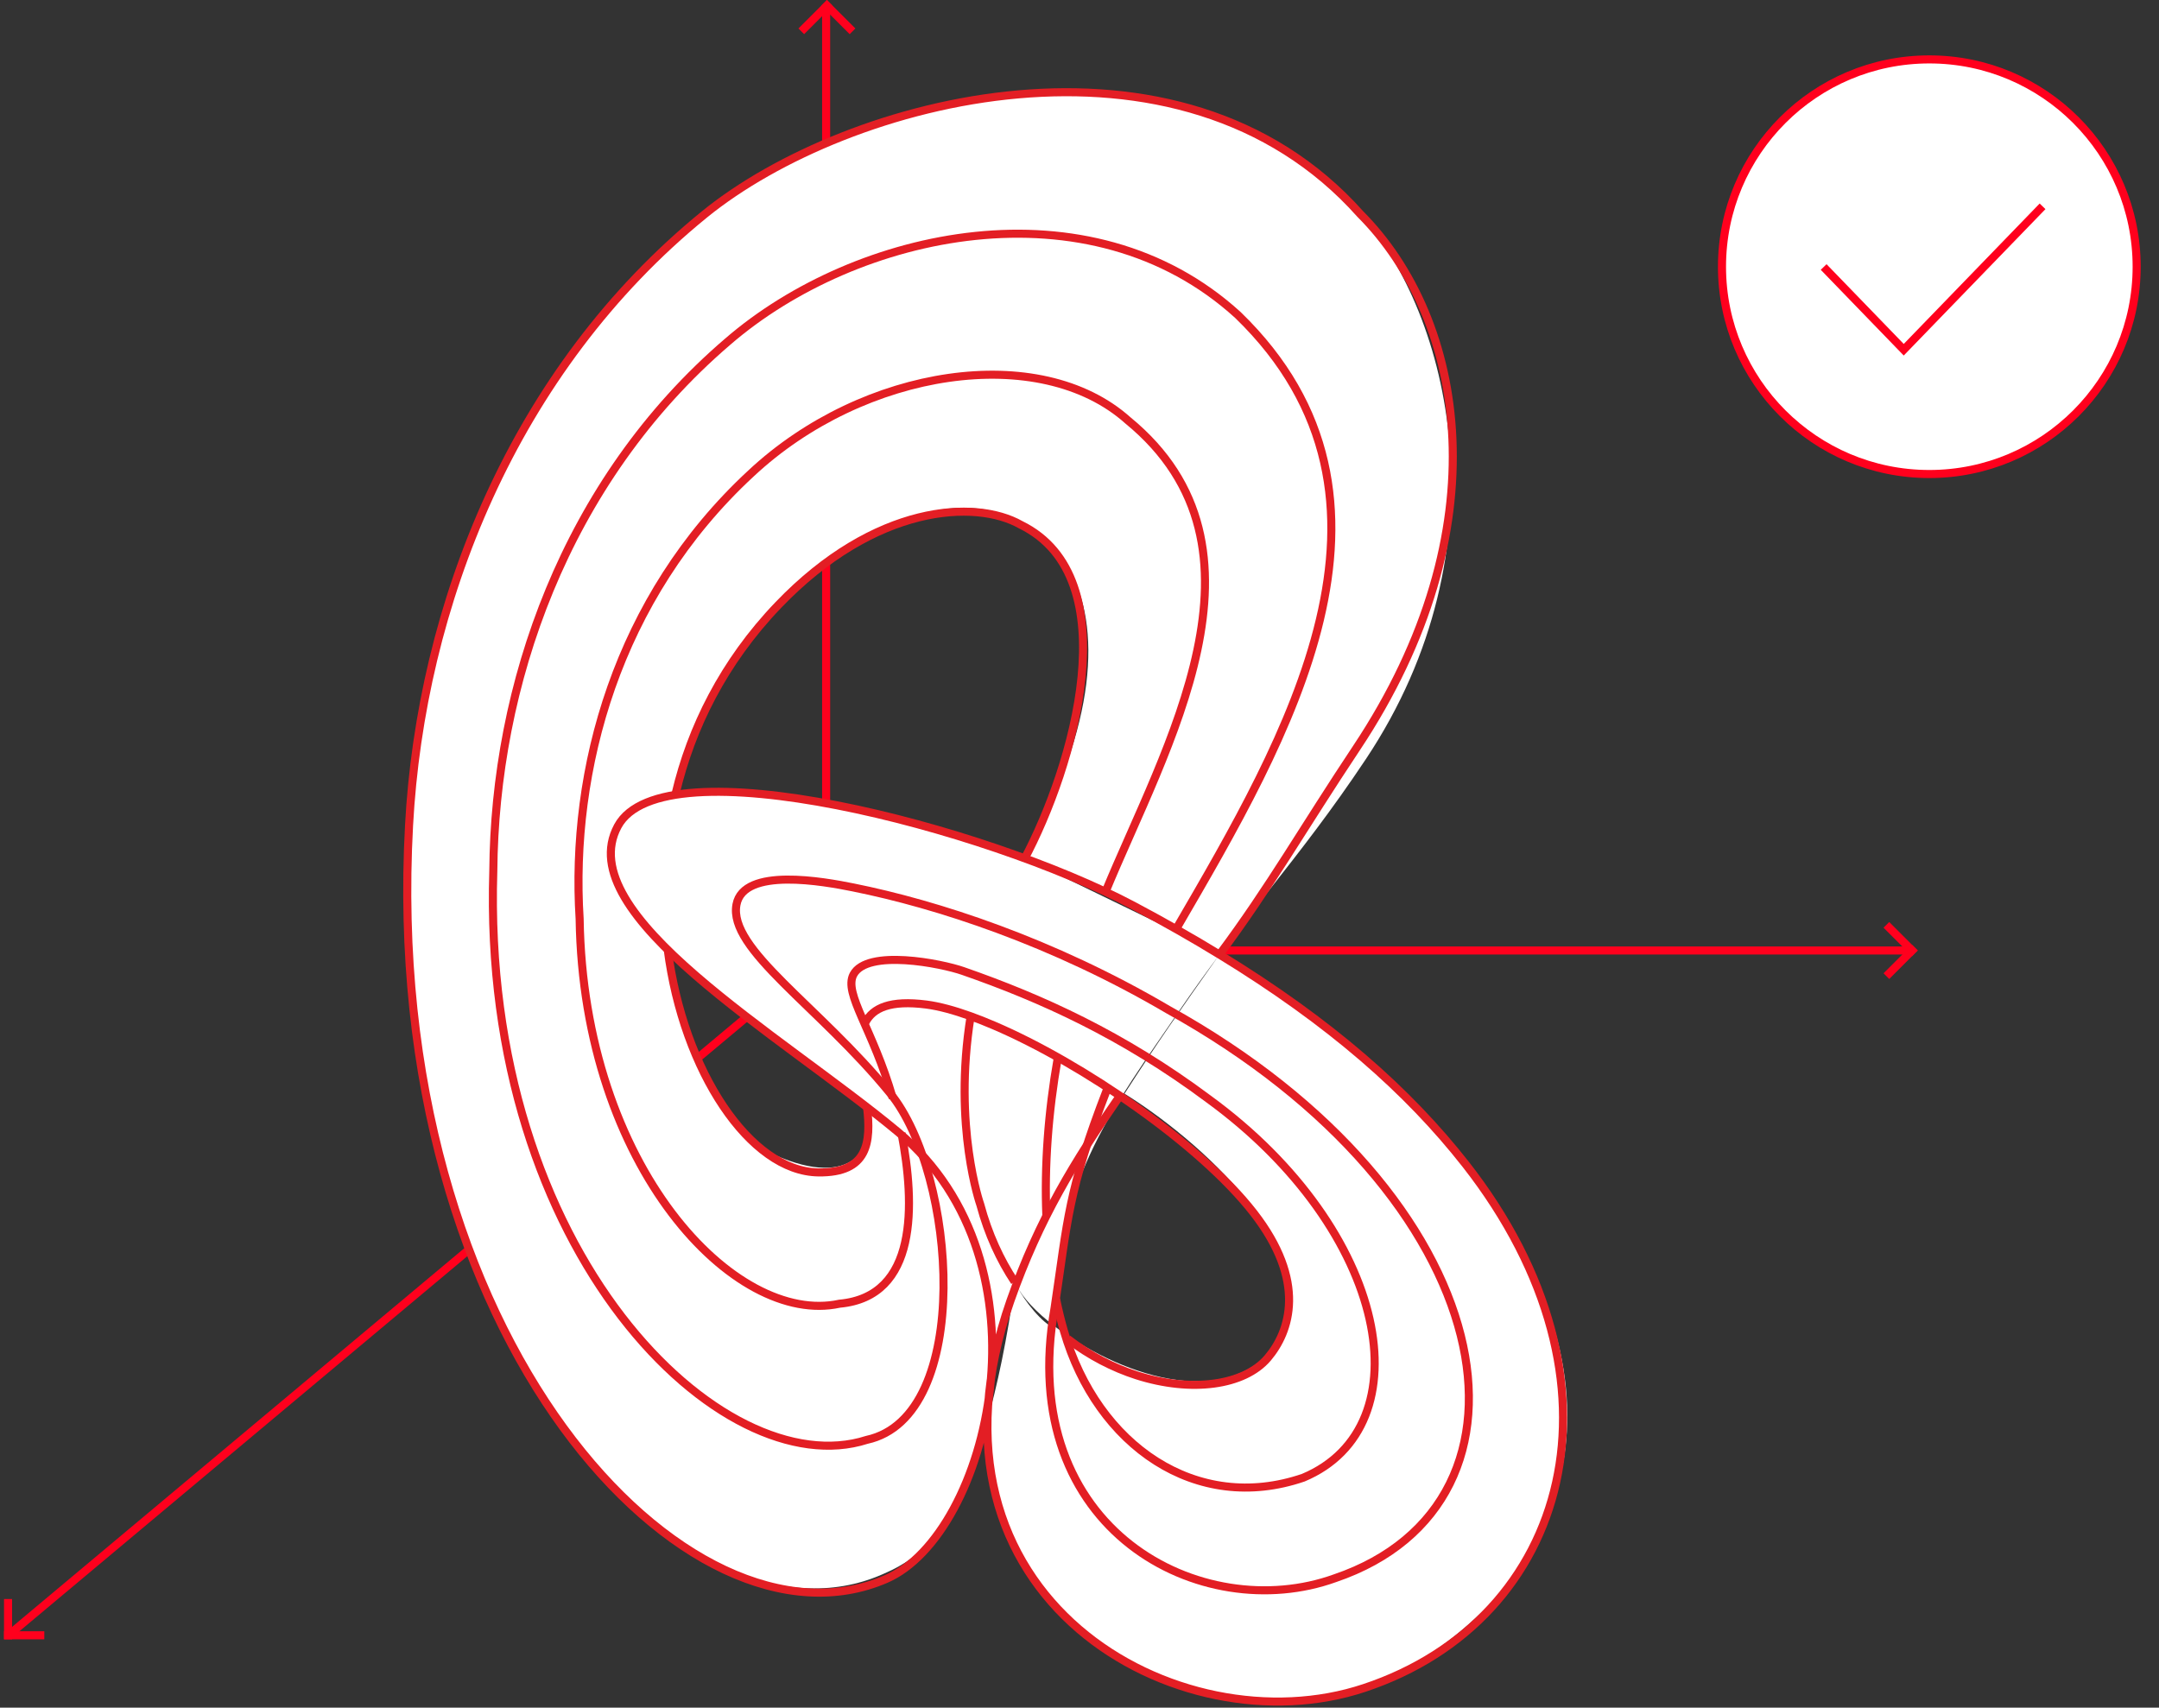 <svg width="268" height="212" viewBox="0 0 268 212" fill="none" xmlns="http://www.w3.org/2000/svg">
<rect x="0" y="0" width="268" height="212" fill="#333333" stroke="none"/>
<g clip-path="url(#clip0)">
<circle r="25.736" transform="matrix(-1 0 0 1 239.49 33.111)" fill="white" stroke="#FF001D"/>
<path d="M226.372 33.146L236.313 43.418L253.545 25.614" stroke="#FF001D"/>
<line x1="102.999" y1="0.354" x2="99.463" y2="3.889" stroke="#FF001D"/>
<line y1="-0.5" x2="5" y2="-0.5" transform="matrix(0.707 0.707 0.707 -0.707 102.645 0)" stroke="#FF001D"/>
<path d="M237.05 118L102.55 118" stroke="#FF001D"/>
<line x1="237.697" y1="118.354" x2="234.161" y2="114.818" stroke="#FF001D"/>
<line y1="-0.5" x2="5" y2="-0.5" transform="matrix(-0.707 0.707 0.707 0.707 238.05 118)" stroke="#FF001D"/>
<path d="M1.05 202.999L102.55 117.999" stroke="#FF001D"/>
<line x1="0.5" y1="203.015" x2="5.5" y2="203.015" stroke="#FF001D"/>
<line y1="-0.5" x2="5" y2="-0.5" transform="matrix(0 -1 -1 0 0.5 203.515)" stroke="#FF001D"/>
<path d="M102.55 1L102.55 118.5" stroke="#FF001D"/>
<path fill-rule="evenodd" clip-rule="evenodd" d="M151.303 118.603C149.713 120.737 148.069 123.017 146.341 125.543C145.846 126.265 145.358 126.973 144.879 127.669C136.765 139.445 130.957 147.874 130.907 164.648C128.646 162.911 126.968 161.13 126.254 159.685C126.155 159.48 126.076 159.291 126.02 159.123C123.496 165.432 122.409 171.322 122.462 176.707C118.149 191.644 112.723 194.059 109.467 195.475C85.028 206.123 47.289 166.431 50.776 102.459C52.243 75.332 63.669 45.934 87.487 26.582C105.212 12.202 146.376 1.33 168.847 26.565C179.962 39.054 187.091 67.918 169.538 94.254C165.254 100.689 161.451 105.532 157.591 110.449C155.561 113.033 153.516 115.638 151.376 118.506C150.836 118.185 150.021 117.747 149.012 117.225C148.55 116.929 148.079 116.621 147.591 116.301C143.642 113.717 138.517 110.363 127.106 106.459C145.565 72.798 128.236 58.894 113.533 64.111C96.702 70.083 86.387 85.28 84.215 98.315C96.702 97.23 113.533 101.573 127.106 106.459C128.634 107.269 132.211 108.998 136.195 110.923C140.752 113.126 145.842 115.586 149.012 117.225C149.784 117.719 150.533 118.179 151.304 118.603C151.303 118.603 151.303 118.603 151.303 118.603ZM151.303 118.603C146.43 125.476 143.434 129.805 139.586 135.777C148.179 141.079 165.111 155.323 158.595 166.724C152.132 175.611 138.356 170.372 130.907 164.648C130.906 164.721 130.906 164.795 130.906 164.868C129.446 164.381 127.112 161.458 126.254 159.685C126.158 159.491 126.08 159.304 126.02 159.123C125.001 166.38 123.784 172.131 122.462 176.707C122.732 203.756 151.793 218.038 172.169 208.529C196.057 196.042 203.159 171.626 181.93 144.534C174.833 135.485 165.266 127.014 151.537 118.603C151.487 118.572 151.433 118.539 151.376 118.506C151.352 118.538 151.328 118.57 151.303 118.603ZM104.109 135.001C105.546 136.054 106.891 137.039 108.103 137.949C108.646 142.292 105.932 147.721 96.159 143.378C94.23 142.263 92.359 140.663 90.187 137.949C87.147 134.148 83.129 123.29 83.129 117.861C89.757 124.489 97.823 130.397 104.109 135.001Z" fill="white"/>
<path d="M127.106 106.753C133.271 95.227 140.136 71.712 126.704 65.146C121.075 61.956 108.609 62.587 96.603 75.12C89.807 82.208 85.794 90.363 83.861 98.544M120.486 126.162C118.275 139.896 121.687 149.549 121.687 149.549C122.672 153.218 124.145 156.401 125.946 159.123M120.486 126.162C118.433 125.421 116.569 124.916 114.987 124.71C110.518 124.136 108.362 125.123 107.422 126.933M120.486 126.162C121.412 126.497 122.376 126.88 123.371 127.305C134.357 132.003 148.982 142.047 155.597 150.549C162.247 159.085 160.138 165.308 157.366 168.586C154.441 172.022 147.894 172.916 141.091 170.742C138.197 169.809 135.257 168.315 132.535 166.219M82.881 117.861C84.83 133.009 93.111 145.439 101.588 145.55C107.774 145.631 108.143 141.81 107.625 137.406" stroke="#E31E24" stroke-miterlimit="22.926"/>
<path d="M111.904 140.664C113.611 149.613 113.934 160.964 104.21 161.85C91.227 164.682 72.416 144.907 71.951 114.064C70.796 95.644 76.52 74.236 93.21 58.788C107.227 45.669 129.107 42.437 140.003 52.185C159.385 68.06 144.55 92.885 137.194 110.803M131.286 131.434C130.129 138.038 129.628 144.699 129.888 150.98M131.1 161.295C131.377 162.653 131.701 163.975 132.072 165.256C136.21 179.505 148.538 187.984 161.78 183.449C176.866 177.124 172.538 152.831 149.986 136.41C139.365 128.486 129.227 123.916 119.538 120.545C116.865 119.607 107.641 117.765 105.934 120.997C104.702 123.363 108.333 127.721 110.818 136.321" stroke="#E31E24" stroke-miterlimit="22.926"/>
<path d="M137.421 135.234C132.538 147.853 132.535 151.522 130.906 162.38C126.02 190.07 149.258 201.88 165.727 195.925C193.227 186.561 186.75 148.479 144.981 125.336C130.573 116.872 116.252 112.25 105.914 110.173C102.312 109.446 92.302 107.593 91.419 112.302C90.38 117.858 101.654 124.886 110.468 135.687C118.763 145.813 120.876 175.863 107.593 178.754C89.705 184.501 59.729 155.663 61.235 108.113C61.408 85.299 69.998 59.836 90.346 42.405C106.277 28.626 135.25 22.305 153.674 39.116C177.287 61.987 159.681 91.8 146.108 115.146" stroke="#E31E24" stroke-miterlimit="22.926"/>
<path d="M151.377 118.505C148.056 116.475 144.493 114.449 140.663 112.418C122.316 102.699 82.24 92.224 76.682 102.579C70.779 113.571 96.737 128.295 111.443 140.509C131.153 156.884 122.747 190.479 110.01 196.018C85.571 206.666 47.289 166.431 50.776 102.459C52.243 75.332 63.669 45.934 87.487 26.582C105.212 12.202 146.376 1.33 168.847 26.565C181.93 39.679 186.438 65.74 168.368 92.886C161.833 102.704 157.588 110.182 151.377 118.505ZM151.377 118.505C165.191 126.948 174.806 135.45 181.93 144.534C203.159 171.626 194.857 201.075 169.348 209.556C146.376 217.21 112.495 198.426 125.423 161.494C129.025 151.227 133.452 144.104 138.826 136.32" stroke="#E31E24" stroke-miterlimit="22.926"/>
</g>
<defs>
<clipPath id="clip0">
<rect width="268" height="212" fill="white"/>
</clipPath>
</defs>
</svg>
